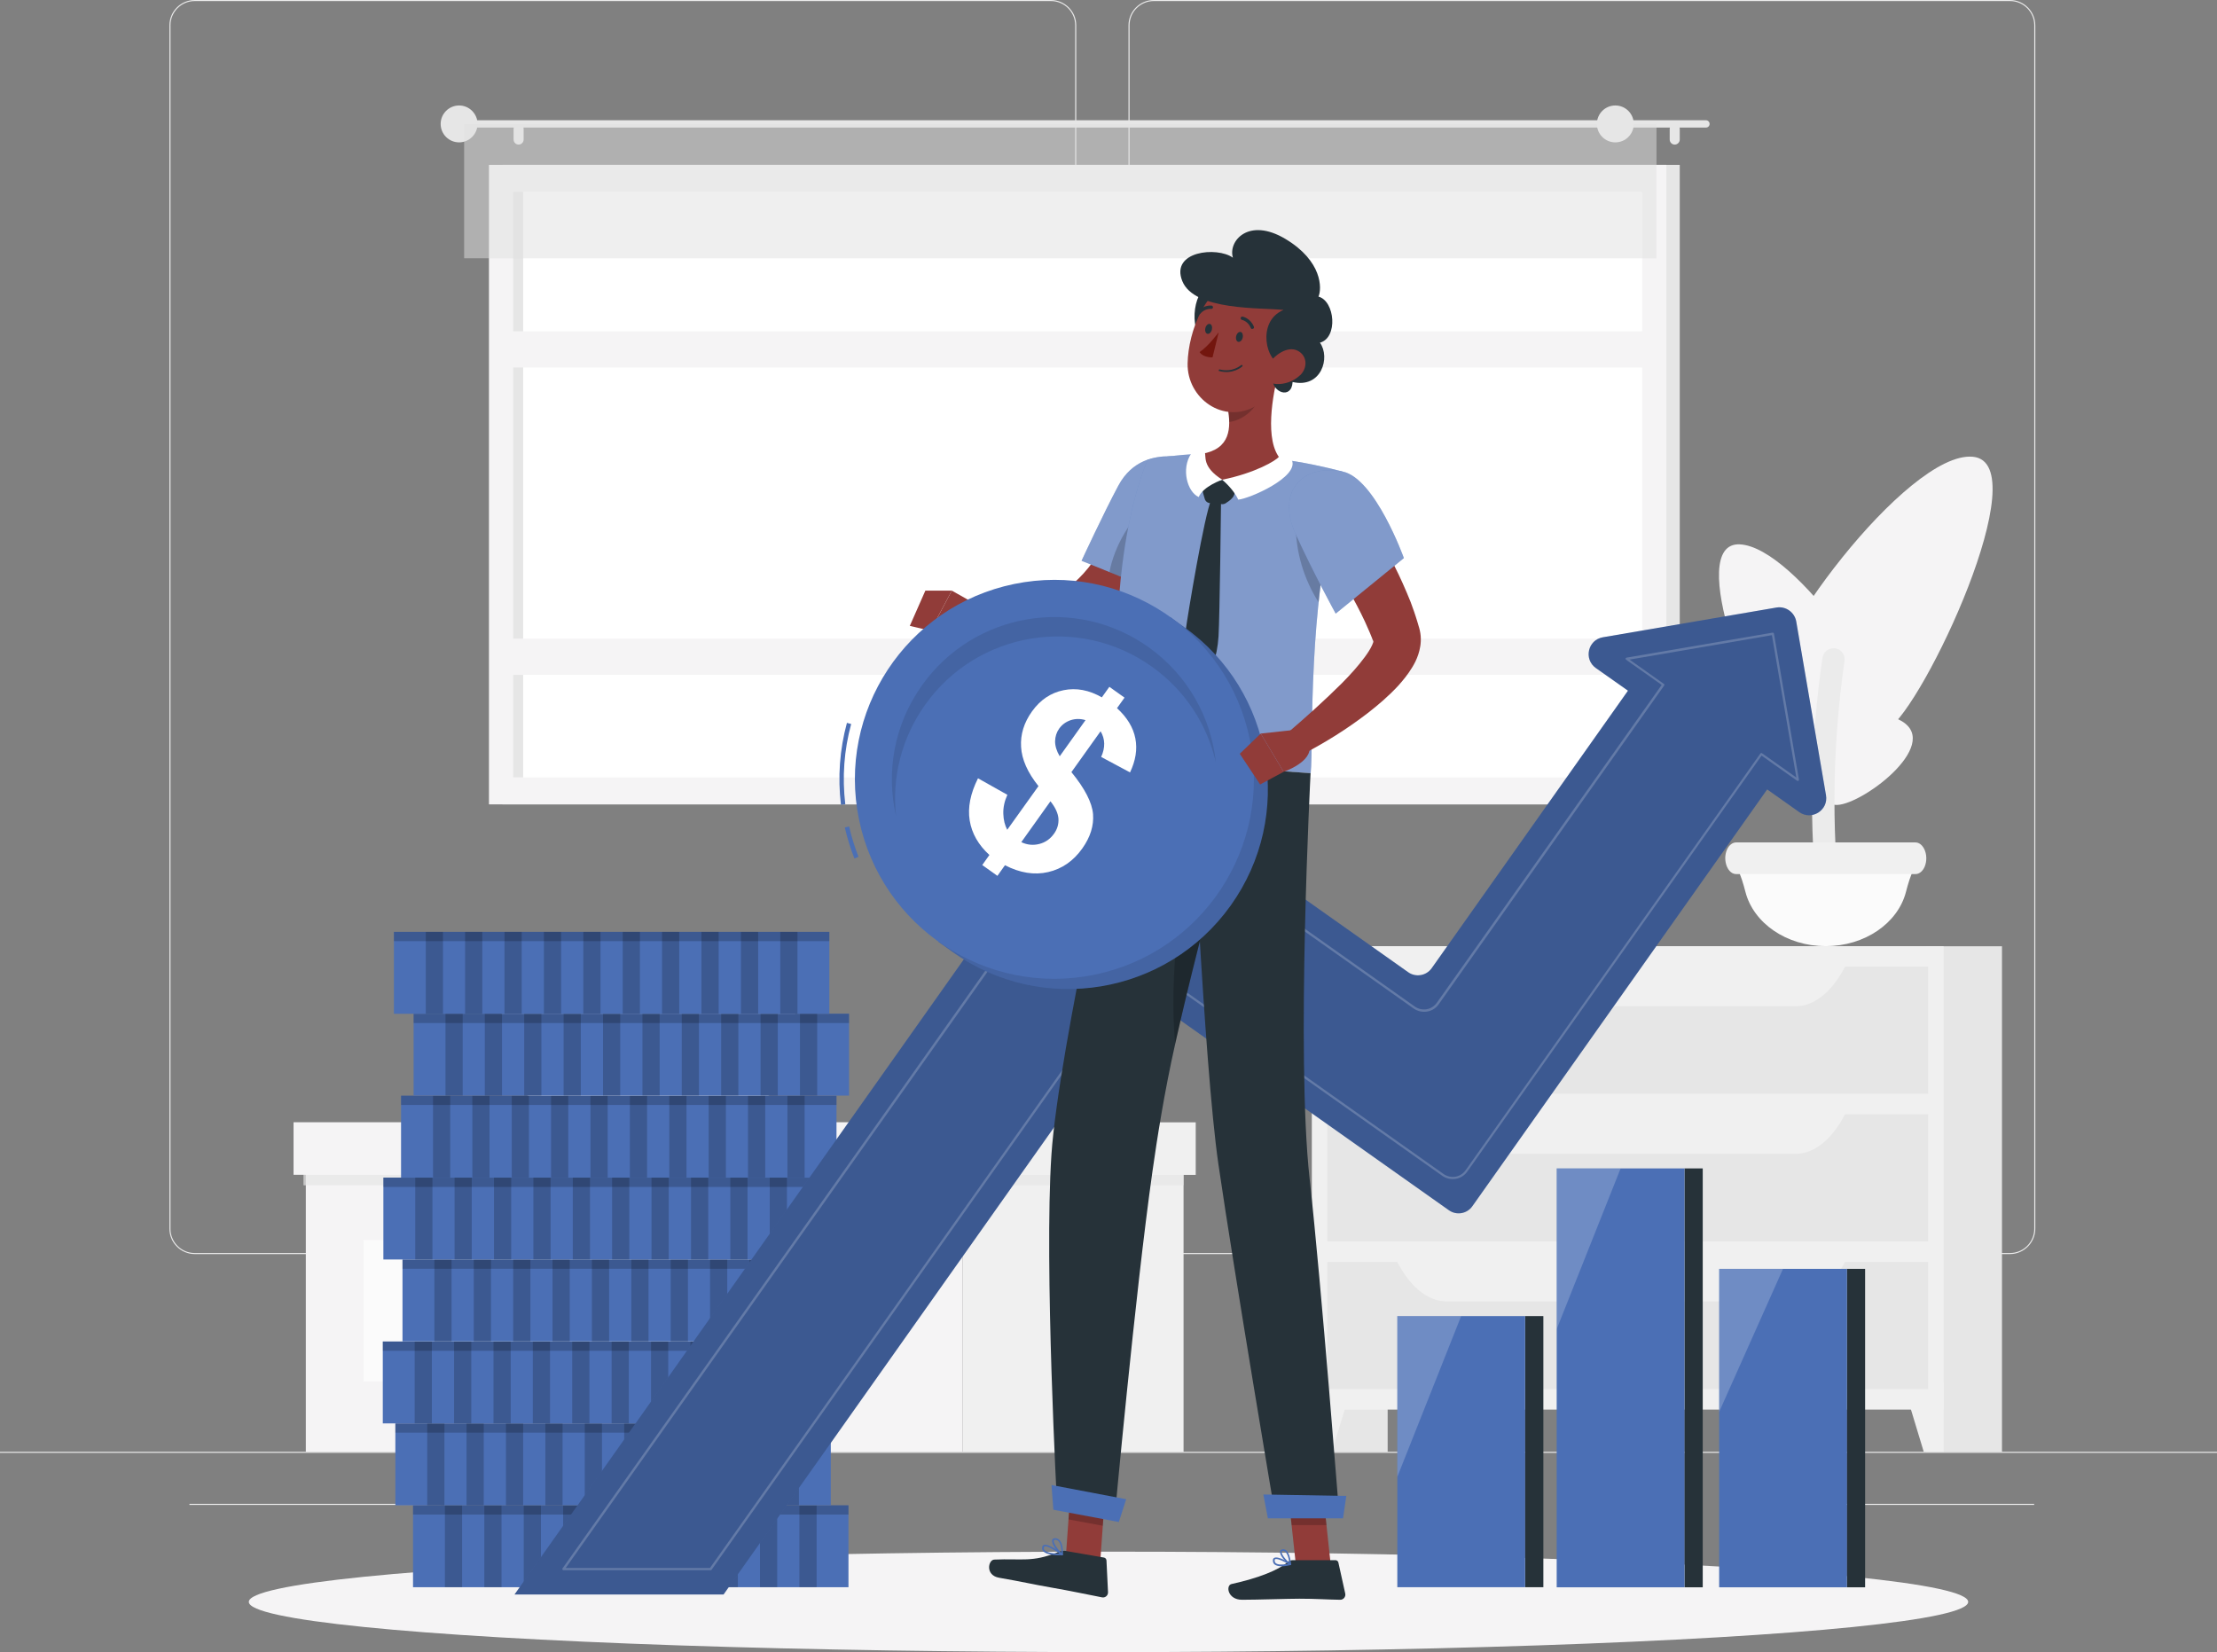 <?xml version="1.0" encoding="UTF-8"?><svg xmlns="http://www.w3.org/2000/svg" viewBox="0 0 229.52 171.05"><rect x="0" y="0" width="229.52" height="171.05" fill="#808080" stroke="none"/><g isolation="isolate"><g id="uuid-8a07a937-0966-43b3-ac22-6d7c1153f760"><g id="uuid-80e9f2e6-b628-420a-b83a-0c0a9c16e703"><rect y="150.31" width="229.52" height=".11" fill="#ebebeb"/><rect x="148.06" y="158.95" width="3.99" height=".11" fill="#ebebeb"/><rect x="68.87" y="153.24" width="10.64" height=".11" fill="#ebebeb"/><rect x="184.58" y="155.7" width="26.01" height=".11" fill="#ebebeb"/><rect x="19.61" y="155.7" width="26.01" height=".11" fill="#ebebeb"/><path d="m108.8,129.84H20.16c-1.44,0-2.62-1.18-2.62-2.62V2.62c0-1.44,1.18-2.62,2.62-2.62h88.64c1.44,0,2.62,1.18,2.62,2.62v124.6c0,1.44-1.18,2.62-2.62,2.62ZM20.16.11c-1.38,0-2.51,1.12-2.51,2.51v124.6c0,1.38,1.12,2.51,2.51,2.51h88.64c1.38,0,2.51-1.12,2.51-2.51V2.62c0-1.38-1.12-2.51-2.51-2.51H20.16Z" fill="#ebebeb"/><path d="m208.09,129.84h-88.64c-1.44,0-2.62-1.18-2.62-2.62V2.62c0-1.44,1.18-2.62,2.62-2.62h88.64c1.44,0,2.62,1.18,2.62,2.62v124.6c0,1.44-1.18,2.62-2.62,2.62ZM119.45.11c-1.38,0-2.51,1.12-2.51,2.51v124.6c0,1.38,1.12,2.51,2.51,2.51h88.64c1.38,0,2.51-1.12,2.51-2.51V2.62c0-1.38-1.12-2.51-2.51-2.51h-88.64Z" fill="#ebebeb"/><rect x="52.01" y="17.07" width="121.89" height="66.21" transform="translate(225.91 100.35) rotate(180)" fill="#e6e6e6"/><rect x="50.63" y="17.07" width="121.89" height="66.21" transform="translate(223.14 100.35) rotate(180)" fill="#f5f4f5"/><rect x="81.26" y="-8.28" width="60.63" height="116.92" transform="translate(161.74 -61.4) rotate(90)" fill="#fff"/><rect x="23.32" y="49.65" width="60.63" height="1.05" transform="translate(103.81 -3.46) rotate(90)" fill="#e6e6e6"/><rect x="51.66" y="66.12" width="119.83" height="3.75" transform="translate(223.14 135.99) rotate(180)" fill="#f5f4f5"/><rect x="51.66" y="34.29" width="119.83" height="3.75" transform="translate(223.14 72.34) rotate(180)" fill="#f5f4f5"/><path d="m47.92,12.45h128.69c.21,0,.38.17.38.38h0c0,.21-.17.38-.38.38H47.92c-.21,0-.38-.17-.38-.38h0c0-.21.17-.38.38-.38Z" fill="#e6e6e6"/><path d="m45.62,12.83c0,1.06.86,1.91,1.91,1.91s1.91-.86,1.91-1.91-.86-1.91-1.91-1.91-1.91.86-1.91,1.91Z" fill="#e6e6e6"/><path d="m173.38,14.97h0c.28,0,.52-.23.52-.52v-1.11c0-.28-.23-.52-.52-.52h0c-.28,0-.52.23-.52.52v1.11c0,.28.23.52.52.52Z" fill="#e6e6e6"/><path d="m53.69,14.97h0c.28,0,.52-.23.52-.52v-1.11c0-.28-.23-.52-.52-.52h0c-.28,0-.52.23-.52.52v1.11c0,.28.23.52.52.52Z" fill="#e6e6e6"/><rect x="48.04" y="12.83" width="123.44" height="13.9" transform="translate(219.53 39.57) rotate(180)" fill="#e0e0e0" opacity=".5"/><circle cx="167.23" cy="12.83" r="1.91" fill="#e6e6e6"/><rect x="135.83" y="97.96" width="7.83" height="52.35" transform="translate(279.49 248.28) rotate(180)" fill="#e6e6e6"/><polygon points="137.89 150.31 135.83 150.31 135.83 143.18 140.05 143.18 137.89 150.31" fill="#f0f0f0"/><rect x="199.42" y="97.96" width="7.83" height="52.35" transform="translate(406.68 248.28) rotate(180)" fill="#e6e6e6"/><rect x="135.83" y="97.96" width="65.39" height="47.98" transform="translate(337.05 243.9) rotate(180)" fill="#f0f0f0"/><rect x="137.43" y="100.09" width="62.2" height="13.16" transform="translate(337.05 213.33) rotate(180)" fill="#e6e6e6"/><path d="m149.77,104.18h36.13c2.01,0,3.93-1.62,5.31-4.49h-46.76c1.38,2.87,3.3,4.49,5.31,4.49Z" fill="#f0f0f0"/><polygon points="199.16 150.31 201.22 150.31 201.22 143.18 197 143.18 199.16 150.31" fill="#f0f0f0"/><rect x="137.43" y="115.37" width="62.2" height="13.16" transform="translate(337.05 243.9) rotate(180)" fill="#e6e6e6"/><path d="m149.77,119.46h36.13c2.01,0,3.93-1.62,5.31-4.49h-46.76c1.38,2.87,3.3,4.49,5.31,4.49Z" fill="#f0f0f0"/><rect x="137.43" y="130.66" width="62.2" height="13.16" transform="translate(337.05 274.47) rotate(180)" fill="#e6e6e6"/><path d="m149.77,134.74h36.13c2.01,0,3.93-1.62,5.31-4.49h-46.76c1.38,2.87,3.3,4.49,5.31,4.49Z" fill="#f0f0f0"/><path d="m183.26,71.71c-1.24-4.17,14.2-25.05,20.98-24.42,6.78.62-5.14,25.95-8.8,28.19-4.13,2.53-10.83.77-12.18-3.77Z" fill="#f5f4f5"/><path d="m182.38,77.73c-.6-2.13,10.2-5.59,14.48-3.08,4.29,2.51-4.47,8.98-6.9,8.68-2.75-.33-6.93-3.28-7.58-5.6Z" fill="#f5f4f5"/><path d="m195.48,75.82c1.5-2.8-9.5-19.16-15.35-19.46s1.67,18.81,4.55,20.78c3.26,2.23,9.17,1.72,10.8-1.32Z" fill="#f5f4f5"/><path d="m189.85,67.12h-.02c-.57-.01-1.07.41-1.15.97-1.27,8.65-1.43,17.37-.46,26.06.06.57.55,1,1.12,1.01h.02c.69.01,1.23-.58,1.15-1.27-.92-8.49-.77-17.01.45-25.47.1-.68-.42-1.3-1.11-1.31Z" fill="#ebebeb"/><path d="m189.01,97.96h0c4.06,0,7.48-2.39,8.31-5.62.22-.85.47-1.7.87-2.51l.06-.13h-18.48l.06.13c.4.81.65,1.66.87,2.51.83,3.23,4.25,5.62,8.31,5.62Z" fill="#fbfbfb"/><path d="m179.74,90.5h18.56c.52,0,.97-.51,1.09-1.23h0c.18-1.04-.36-2.05-1.09-2.05h-18.56c-.74,0-1.28,1.01-1.09,2.05h0c.13.73.58,1.23,1.09,1.23Z" fill="#f0f0f0"/><rect x="99.66" y="117.34" width="22.87" height="32.98" fill="#f0f0f0"/><rect x="31.66" y="117.34" width="68" height="32.98" transform="translate(131.32 267.65) rotate(180)" fill="#f5f4f5"/><rect x="37.63" y="128.37" width="14.38" height="14.64" transform="translate(89.64 271.39) rotate(180)" fill="#fbfbfb"/><rect x="57.15" y="128.37" width="14.38" height="14.64" transform="translate(128.68 271.39) rotate(180)" fill="#fbfbfb"/><rect x="31.42" y="120.84" width="91.11" height="1.88" fill="#e6e6e6" mix-blend-mode="multiply" opacity=".7"/><rect x="99.66" y="116.2" width="24.13" height="5.44" fill="#f0f0f0"/><rect x="30.4" y="116.2" width="69.27" height="5.44" transform="translate(130.06 237.83) rotate(180)" fill="#f5f4f5"/><path d="m49.99,106.94s.44,9.26,17.12,9.26,17.12-9.26,17.12-9.26h-34.24Z" fill="#f0f0f0"/><path d="m49.99,100.81s.44,9.26,17.12,9.26,17.12-9.26,17.12-9.26h-34.24Z" fill="#f0f0f0"/><ellipse id="uuid-64db7e97-193a-46f4-8db2-c2dc126830fd" cx="114.76" cy="165.85" rx="89" ry="5.2" fill="#f5f4f5"/><rect x="42.76" y="155.85" width="45.08" height="8.48" fill="#4b6fb5"/><rect x="42.76" y="155.85" width="45.08" height=".96" opacity=".2"/><rect x="46.06" y="155.85" width="1.78" height="8.48" opacity=".2"/><rect x="50.14" y="155.85" width="1.78" height="8.48" opacity=".2"/><rect x="54.22" y="155.85" width="1.78" height="8.48" opacity=".2"/><rect x="58.3" y="155.85" width="1.78" height="8.48" opacity=".2"/><rect x="62.37" y="155.85" width="1.78" height="8.48" opacity=".2"/><rect x="66.45" y="155.85" width="1.78" height="8.48" opacity=".2"/><rect x="70.53" y="155.85" width="1.78" height="8.48" opacity=".2"/><rect x="74.61" y="155.85" width="1.78" height="8.48" opacity=".2"/><rect x="78.68" y="155.85" width="1.78" height="8.48" opacity=".2"/><rect x="82.76" y="155.85" width="1.78" height="8.48" opacity=".2"/><rect x="40.93" y="147.37" width="45.08" height="8.48" fill="#4b6fb5"/><rect x="40.93" y="147.37" width="45.08" height=".96" opacity=".2"/><rect x="44.23" y="147.37" width="1.78" height="8.48" opacity=".2"/><rect x="48.3" y="147.37" width="1.78" height="8.48" opacity=".2"/><rect x="52.38" y="147.37" width="1.78" height="8.48" opacity=".2"/><rect x="56.46" y="147.37" width="1.78" height="8.48" opacity=".2"/><rect x="60.54" y="147.37" width="1.78" height="8.48" opacity=".2"/><rect x="64.62" y="147.37" width="1.78" height="8.48" opacity=".2"/><rect x="68.69" y="147.37" width="1.78" height="8.48" opacity=".2"/><rect x="72.77" y="147.37" width="1.78" height="8.48" opacity=".2"/><rect x="76.85" y="147.37" width="1.78" height="8.48" opacity=".2"/><rect x="80.93" y="147.37" width="1.78" height="8.48" opacity=".2"/><rect x="39.63" y="138.89" width="45.08" height="8.48" fill="#4b6fb5"/><rect x="39.63" y="138.89" width="45.08" height=".96" opacity=".2"/><rect x="42.93" y="138.89" width="1.78" height="8.48" opacity=".2"/><rect x="47.01" y="138.89" width="1.78" height="8.48" opacity=".2"/><rect x="51.09" y="138.89" width="1.78" height="8.48" opacity=".2"/><rect x="55.16" y="138.89" width="1.78" height="8.48" opacity=".2"/><rect x="59.24" y="138.89" width="1.78" height="8.48" opacity=".2"/><rect x="63.32" y="138.89" width="1.78" height="8.48" opacity=".2"/><rect x="67.4" y="138.89" width="1.78" height="8.48" opacity=".2"/><rect x="71.48" y="138.89" width="1.78" height="8.48" opacity=".2"/><rect x="75.55" y="138.89" width="1.78" height="8.48" opacity=".2"/><rect x="79.63" y="138.89" width="1.78" height="8.48" opacity=".2"/><rect x="41.67" y="130.4" width="45.08" height="8.48" fill="#4b6fb5"/><rect x="41.67" y="130.4" width="45.08" height=".96" opacity=".2"/><rect x="44.97" y="130.4" width="1.78" height="8.48" opacity=".2"/><rect x="49.05" y="130.4" width="1.78" height="8.48" opacity=".2"/><rect x="53.13" y="130.4" width="1.78" height="8.48" opacity=".2"/><rect x="57.2" y="130.4" width="1.78" height="8.48" opacity=".2"/><rect x="61.28" y="130.4" width="1.78" height="8.48" opacity=".2"/><rect x="65.36" y="130.4" width="1.78" height="8.48" opacity=".2"/><rect x="69.44" y="130.4" width="1.78" height="8.48" opacity=".2"/><rect x="73.51" y="130.4" width="1.78" height="8.48" opacity=".2"/><rect x="77.59" y="130.4" width="1.78" height="8.48" opacity=".2"/><rect x="81.67" y="130.4" width="1.78" height="8.48" opacity=".2"/><rect x="39.69" y="121.92" width="45.08" height="8.48" transform="translate(124.46 252.32) rotate(180)" fill="#4b6fb5"/><rect x="39.69" y="121.92" width="45.08" height=".96" transform="translate(124.46 244.81) rotate(180)" opacity=".2"/><rect x="79.69" y="121.92" width="1.78" height="8.48" transform="translate(161.16 252.32) rotate(180)" opacity=".2"/><rect x="75.61" y="121.92" width="1.78" height="8.48" transform="translate(153 252.32) rotate(180)" opacity=".2"/><rect x="71.53" y="121.92" width="1.78" height="8.48" transform="translate(144.85 252.32) rotate(180)" opacity=".2"/><rect x="67.46" y="121.92" width="1.78" height="8.48" transform="translate(136.69 252.32) rotate(180)" opacity=".2"/><rect x="63.38" y="121.92" width="1.78" height="8.48" transform="translate(128.53 252.32) rotate(180)" opacity=".2"/><rect x="59.3" y="121.92" width="1.78" height="8.48" transform="translate(120.38 252.32) rotate(180)" opacity=".2"/><rect x="55.22" y="121.92" width="1.78" height="8.48" transform="translate(112.22 252.32) rotate(180)" opacity=".2"/><rect x="51.15" y="121.92" width="1.78" height="8.48" transform="translate(104.07 252.32) rotate(180)" opacity=".2"/><rect x="47.07" y="121.92" width="1.78" height="8.48" transform="translate(95.91 252.32) rotate(180)" opacity=".2"/><rect x="42.99" y="121.92" width="1.78" height="8.48" transform="translate(87.76 252.32) rotate(180)" opacity=".2"/><rect x="41.53" y="113.44" width="45.08" height="8.48" transform="translate(128.13 235.36) rotate(180)" fill="#4b6fb5"/><rect x="41.53" y="113.44" width="45.08" height=".96" transform="translate(128.13 227.84) rotate(180)" opacity=".2"/><rect x="81.53" y="113.44" width="1.78" height="8.48" transform="translate(164.83 235.36) rotate(180)" opacity=".2"/><rect x="77.45" y="113.44" width="1.78" height="8.48" transform="translate(156.67 235.36) rotate(180)" opacity=".2"/><rect x="73.37" y="113.44" width="1.78" height="8.48" transform="translate(148.52 235.36) rotate(180)" opacity=".2"/><rect x="69.29" y="113.44" width="1.78" height="8.48" transform="translate(140.36 235.36) rotate(180)" opacity=".2"/><rect x="65.21" y="113.44" width="1.78" height="8.48" transform="translate(132.2 235.36) rotate(180)" opacity=".2"/><rect x="61.14" y="113.44" width="1.78" height="8.48" transform="translate(124.05 235.36) rotate(180)" opacity=".2"/><rect x="57.06" y="113.44" width="1.78" height="8.48" transform="translate(115.89 235.36) rotate(180)" opacity=".2"/><rect x="52.98" y="113.44" width="1.78" height="8.48" transform="translate(107.74 235.36) rotate(180)" opacity=".2"/><rect x="48.9" y="113.44" width="1.78" height="8.48" transform="translate(99.58 235.36) rotate(180)" opacity=".2"/><rect x="44.82" y="113.44" width="1.78" height="8.48" transform="translate(91.43 235.36) rotate(180)" opacity=".2"/><rect x="42.82" y="104.96" width="45.08" height="8.48" transform="translate(130.72 218.39) rotate(180)" fill="#4b6fb5"/><rect x="42.82" y="104.96" width="45.08" height=".96" transform="translate(130.72 210.88) rotate(180)" opacity=".2"/><rect x="82.82" y="104.96" width="1.78" height="8.48" transform="translate(167.42 218.39) rotate(180)" opacity=".2"/><rect x="78.74" y="104.96" width="1.78" height="8.48" transform="translate(159.26 218.39) rotate(180)" opacity=".2"/><rect x="74.67" y="104.96" width="1.78" height="8.48" transform="translate(151.11 218.39) rotate(180)" opacity=".2"/><rect x="70.59" y="104.96" width="1.78" height="8.48" transform="translate(142.95 218.39) rotate(180)" opacity=".2"/><rect x="66.51" y="104.96" width="1.78" height="8.48" transform="translate(134.8 218.39) rotate(180)" opacity=".2"/><rect x="62.43" y="104.96" width="1.78" height="8.48" transform="translate(126.64 218.39) rotate(180)" opacity=".2"/><rect x="58.35" y="104.96" width="1.78" height="8.48" transform="translate(118.48 218.39) rotate(180)" opacity=".2"/><rect x="54.28" y="104.96" width="1.78" height="8.48" transform="translate(110.33 218.39) rotate(180)" opacity=".2"/><rect x="50.2" y="104.96" width="1.78" height="8.48" transform="translate(102.17 218.39) rotate(180)" opacity=".2"/><rect x="46.12" y="104.96" width="1.78" height="8.48" transform="translate(94.02 218.39) rotate(180)" opacity=".2"/><rect x="40.78" y="96.47" width="45.08" height="8.48" transform="translate(126.64 201.43) rotate(180)" fill="#4b6fb5"/><rect x="40.78" y="96.47" width="45.08" height=".96" transform="translate(126.64 193.91) rotate(180)" opacity=".2"/><rect x="80.78" y="96.47" width="1.78" height="8.48" transform="translate(163.34 201.43) rotate(180)" opacity=".2"/><rect x="76.7" y="96.47" width="1.78" height="8.48" transform="translate(155.19 201.43) rotate(180)" opacity=".2"/><rect x="72.63" y="96.47" width="1.78" height="8.48" transform="translate(147.03 201.43) rotate(180)" opacity=".2"/><rect x="68.55" y="96.47" width="1.78" height="8.48" transform="translate(138.87 201.43) rotate(180)" opacity=".2"/><rect x="64.47" y="96.47" width="1.78" height="8.48" transform="translate(130.72 201.43) rotate(180)" opacity=".2"/><rect x="60.39" y="96.47" width="1.78" height="8.48" transform="translate(122.56 201.43) rotate(180)" opacity=".2"/><rect x="56.32" y="96.47" width="1.78" height="8.48" transform="translate(114.41 201.43) rotate(180)" opacity=".2"/><rect x="52.24" y="96.47" width="1.78" height="8.48" transform="translate(106.25 201.43) rotate(180)" opacity=".2"/><rect x="48.16" y="96.47" width="1.78" height="8.48" transform="translate(98.09 201.43) rotate(180)" opacity=".2"/><rect x="44.08" y="96.47" width="1.78" height="8.48" transform="translate(89.94 201.43) rotate(180)" opacity=".2"/><path d="m183.92,62.9l-17.98,3.08c-1.56.27-2.01,2.28-.72,3.19l3.32,2.34-20.32,28.73c-.56.79-1.65.97-2.43.42l-29.87-21.13c-.79-.56-1.88-.37-2.43.42l-60.22,85.13h21.64l42.79-60.49c.56-.79,1.65-.97,2.43-.42l29.87,21.13c.79.56,1.88.37,2.43-.42l30.52-43.15,3.32,2.35c1.29.91,3.04-.19,2.77-1.75l-3.08-17.98c-.17-.96-1.08-1.61-2.04-1.45Z" fill="#4b6fb5"/><path d="m183.92,62.9l-17.98,3.08c-1.56.27-2.01,2.28-.72,3.19l3.32,2.34-20.32,28.73c-.56.79-1.65.97-2.43.42l-29.87-21.13c-.79-.56-1.88-.37-2.43.42l-60.22,85.13h21.64l42.79-60.49c.56-.79,1.65-.97,2.43-.42l29.87,21.13c.79.56,1.88.37,2.43-.42l30.52-43.15,3.32,2.35c1.29.91,3.04-.19,2.77-1.75l-3.08-17.98c-.17-.96-1.08-1.61-2.04-1.45Z" opacity=".2"/><path d="m73.56,162.57h-15.23s-.08-.02-.1-.06c-.02-.04-.02-.08,0-.12l55.78-78.86c.29-.41.71-.68,1.2-.76.49-.08.98.03,1.39.31l29.87,21.13c.36.25.79.35,1.22.28.43-.07.8-.31,1.06-.67l23.28-32.91-3.69-2.61s-.06-.07-.05-.12c.01-.05.05-.08.09-.09l15.13-2.59s.06,0,.09.02c.02.02.04.04.05.07l2.59,15.13s-.01.09-.05.12c-.04.02-.09.02-.13,0l-3.69-2.61-30.46,43.06c-.29.41-.71.68-1.2.76-.49.08-.98-.03-1.39-.31l-29.87-21.13c-.73-.52-1.75-.34-2.27.39l-43.52,61.53s-.06.05-.09.05Zm-15.01-.23h14.95l43.49-61.48c.59-.84,1.75-1.04,2.59-.44l29.87,21.13c.36.25.79.35,1.22.28.43-.07.8-.31,1.06-.67l30.52-43.15s.04-.04.07-.05c.03,0,.06,0,.09.02l3.56,2.52-2.53-14.74-14.74,2.53,3.56,2.52s.04.04.05.07c0,.03,0,.06-.02.09l-23.34,33c-.29.41-.71.68-1.2.76-.49.08-.98-.03-1.39-.31l-29.87-21.13c-.36-.25-.79-.35-1.22-.28-.43.07-.8.31-1.06.67l-55.66,78.68Z" fill="#fff" opacity=".2"/><rect x="157.89" y="136.26" width="1.89" height="28.07" fill="#263239"/><rect x="174.39" y="120.97" width="1.89" height="43.37" fill="#263239"/><rect x="191.2" y="131.37" width="1.89" height="32.97" fill="#263239"/><rect x="144.66" y="136.26" width="13.23" height="28.07" fill="#4b6fb5"/><polygon points="144.66 136.26 144.66 152.91 151.27 136.26 144.66 136.26" fill="#fff" opacity=".2"/><rect x="161.16" y="120.97" width="13.23" height="43.37" fill="#4b6fb5"/><polygon points="161.16 120.97 161.16 137.61 167.78 120.97 161.16 120.97" fill="#fff" opacity=".2"/><rect x="177.98" y="131.37" width="13.23" height="32.97" fill="#4b6fb5"/><polygon points="177.98 131.37 177.98 146.18 184.59 131.37 177.98 131.37" fill="#fff" opacity=".2"/><polygon points="113.88 162.04 110.33 161.37 110.93 152.98 114.48 153.65 113.88 162.04" fill="#913c39"/><polygon points="137.76 161.94 134.15 161.94 133.25 153.58 136.86 153.58 137.76 161.94" fill="#913c39"/><path d="m133.85,161.53h4.4c.15,0,.28.1.31.25l.71,3.21c.07.33-.19.65-.53.64-1.42-.02-2.45-.11-4.23-.11-1.1,0-4.41.11-5.92.11s-1.71-1.5-1.09-1.63c2.78-.61,4.88-1.45,5.77-2.25.16-.14.37-.22.59-.22Z" fill="#263239"/><path d="m110.41,160.59l3.88.67c.15.03.25.15.26.3l.16,3.28c.02.34-.29.61-.62.54-1.4-.27-3.41-.7-5.17-1-2.06-.36-3.06-.61-5.48-1.03-1.46-.25-1.14-1.85-.51-1.88,2.89-.13,3.91.31,6.57-.76.29-.12.6-.18.9-.13Z" fill="#263239"/><path d="m122.77,51.48c-.12.36-.22.63-.33.94-.11.3-.23.59-.35.88-.24.58-.49,1.15-.76,1.72-.53,1.14-1.12,2.24-1.79,3.33-1.34,2.16-2.93,4.27-5.17,6.01-.58.42-1.17.83-1.85,1.17-.16.09-.33.17-.51.25-.18.08-.33.15-.54.23-.46.17-.87.27-1.25.34-.76.14-1.44.16-2.1.18-.66.01-1.29-.01-1.92-.06-2.49-.19-4.84-.64-7.19-1.3l.36-2.69c2.29-.09,4.62-.16,6.81-.35.55-.05,1.08-.12,1.59-.19.5-.08,1-.18,1.37-.3.19-.06.35-.13.42-.17.15-.09.35-.18.53-.3.36-.21.71-.5,1.06-.79.7-.61,1.36-1.34,1.97-2.17.62-.81,1.19-1.7,1.72-2.63.54-.92,1.02-1.9,1.49-2.88.23-.49.45-.99.66-1.49l.31-.75.28-.71,5.18,1.76Z" fill="#913c39"/><path d="m121.03,47.24c6.59,0-.65,14.22-.65,14.22l-8.41-3.4s2.29-4.95,3.81-7.78c1.43-2.67,3.79-3.04,5.25-3.04Z" fill="#4b6fb5"/><g opacity=".3"><path d="m121.03,47.24c6.59,0-.65,14.22-.65,14.22l-8.41-3.4s2.29-4.95,3.81-7.78c1.43-2.67,3.79-3.04,5.25-3.04Z" fill="#fff"/></g><path d="m119.42,51.84c-2.41,1.69-4.09,4.84-4.56,7.39l4.8,1.95c.87-1.3,1.72-2.84,2.66-4.19.26-.7.51-1.44.73-2.19l-3.63-2.96Z" opacity=".2"/><path d="m101.43,62.78l-2.89-1.63-2.21,4.15s1.99.38,3.85-.1l1.25-2.42Z" fill="#913c39"/><polygon points="95.8 61.15 94.19 64.8 96.33 65.3 98.54 61.15 95.8 61.15" fill="#913c39"/><polygon points="110.93 152.98 110.62 157.31 114.17 157.97 114.48 153.65 110.93 152.98" opacity=".2"/><polygon points="136.86 153.59 133.25 153.59 133.72 157.9 137.33 157.9 136.86 153.59" opacity=".2"/><path d="m138.99,48.82c-1.11,3.99-1.82,8.05-2.29,11.87-.34,2.8-.55,5.47-.67,7.89-.3,5.67-.18,10-.34,11.47-2.82-.2-13.46-.94-19.26-1.34-2.62-20.53,2.39-31.11,2.39-31.11,0,0,2.13-.43,4.61-.57.33-.02.66-.03,1-.04,2.18-.05,5.74.28,8.19.57.52.06,1.04.14,1.54.22,2.58.42,4.85,1.05,4.85,1.05Z" fill="#4b6fb5"/><g opacity=".3"><path d="m138.99,48.82c-1.11,3.99-1.82,8.05-2.29,11.87-.34,2.8-.55,5.47-.67,7.89-.3,5.67-.18,10-.34,11.47-2.82-.2-13.46-.94-19.26-1.34-2.62-20.53,2.39-31.11,2.39-31.11,0,0,2.13-.43,4.61-.57.33-.02.66-.03,1-.04,2.18-.05,5.74.28,8.19.57.52.06,1.04.14,1.54.22,2.58.42,4.85,1.05,4.85,1.05Z" fill="#fff"/></g><path d="m134.13,54.01c-.01,3.23.88,5.96,2.38,8.35.05-.55.12-1.1.19-1.67.26-2.1.59-4.28,1.03-6.48l-3.6-.21Z" opacity=".2"/><path d="m132.43,38.28c-.7,2.6-1.55,7.39.17,9.28-1.45,1.3-3.53,2.34-6.49,2.07-2.26-.21-2.27-1.8-1.7-2.64,2.99-.5,3.06-2.68,2.69-4.76l5.33-3.94Z" fill="#913c39"/><path d="m124.45,50.48c.02.34.17.84.28,1.19.08.25.31.42.58.42.33,0,.77.02,1.12.1.15.03.31,0,.45-.08.46-.29,1.05-.72.9-1.25-.18-.62-1.25-1.19-1.25-1.19,0,0-1.83.46-2.07.81Z" fill="#263239"/><path d="m125.42,51.67c-.74,1.61-2.45,11.96-2.66,13.53-.21,1.57.51,4.09,1.51,6.1,1.07-1.37,1.75-3.27,1.88-5.41.13-2.14.26-13.95.26-13.95l-1-.26Z" fill="#263239"/><path d="m126.53,49.67s1.15.93,1.66,2.06c1.16-.09,6.29-2.34,5.56-4.07-.64-.18-1.2-.55-1.36-.36-.26.37-2.44,1.68-5.87,2.37Z" fill="#fff"/><path d="m126.53,49.67s-1.97.67-2.43,1.79c-1.19-.53-1.83-2.91-.79-4.48.66-.05,1.29-.38,1.41-.17.19.41-.33,1.5,1.81,2.85Z" fill="#fff"/><path d="m130.26,39.88l-3.15,2.33c.09.49.15.99.15,1.47,1.13-.08,2.76-1.21,2.96-2.37.1-.58.11-1.15.04-1.43Z" opacity=".2"/><path d="m124.78,29.91c-1.39.54-1.88,5.87.92,5.35,2.8-.52,1.86-6.44-.92-5.35Z" fill="#263239"/><path d="m133.87,35.24c-1.12,3.4-1.61,5.45-3.82,6.77-3.33,1.98-7.18-.73-7.1-4.4.07-3.3,1.9-8.31,5.64-8.8,3.69-.48,6.4,3.03,5.27,6.43Z" fill="#913c39"/><path d="m132.6,37.59c-1.43.03-2.6-4.3.28-5.5-2.27-.26-9.23.12-10.48-2.99-1.25-3.11,3.6-3.6,5.24-2.42-.52-1.71,1.61-4.23,5.44-1.94,3.83,2.3,3.78,5.13,3.42,5.97,1.71.46,2.04,4.26.15,4.77,1.11,1.53.15,4.76-2.83,4.07-.1,1.87-2.19,1.05-2.06-.39.13-1.44.84-1.57.84-1.57Z" fill="#263239"/><path d="m126.24,38.42s0,0,0,0c1.43.37,2.33-.45,2.37-.48.04-.03.04-.09,0-.13s-.09-.04-.13,0c0,0-.87.78-2.2.44-.05-.01-.1.02-.11.07-.01.05.02.1.06.11Z" fill="#263239"/><path d="m134.59,38.85c-.7.67-1.64.95-2.43.91-1.19-.05-1.42-1.2-.78-2.14.57-.84,1.89-1.83,2.94-1.32,1.03.5,1.08,1.79.28,2.55Z" fill="#913c39"/><path d="m109.43,155.9l5.95,1.41s2.12-23.25,3.93-36.03c.48-3.39,1.22-8.15,2.36-13.23,1.43-6.4,3.22-13.31,4.69-18.73,1.55-5.7,2.73-9.74,2.73-9.74l-12.66-.88s-6.85,29.88-7.58,40.87c-.76,11.43.59,36.33.59,36.33Z" fill="#263239"/><path d="m121.66,108.06c1.43-6.4,3.22-13.31,4.69-18.73l-1.31-2.83c-3.14,3.73-3.99,15.28-3.38,21.56Z" opacity=".2"/><path d="m123.25,79.18s1.37,30.9,2.89,41.37c1.67,11.46,5.91,36.51,5.91,36.51h6.61s-1.84-23.81-3.08-35.03c-1.42-12.79.1-41.98.1-41.98l-12.43-.87Z" fill="#263239"/><polygon points="131.26 157.2 139.04 157.2 139.38 154.88 130.79 154.73 131.26 157.2" fill="#4b6fb5"/><polygon points="109.05 156.31 115.83 157.58 116.59 155.22 108.86 153.75 109.05 156.31" fill="#4b6fb5"/><path d="m128.65,34.97c-.07.28-.28.47-.47.42-.18-.05-.27-.32-.2-.6.07-.28.28-.47.47-.42.18.05.27.32.2.6Z" fill="#263239"/><path d="m125.46,34.14c-.07.28-.28.47-.47.42-.18-.05-.27-.32-.2-.6.07-.28.28-.47.47-.42s.27.32.2.6Z" fill="#263239"/><path d="m126.17,34.4s-1.07,1.46-1.98,2.05c.38.6,1.34.55,1.34.55l.64-2.6Z" fill="#73160e"/><path d="m129.63,34.06c-.06,0-.12-.04-.14-.11-.29-.71-.91-.83-.91-.83-.09-.02-.15-.11-.14-.2.02-.09.1-.16.2-.14.03,0,.81.16,1.17,1.04.04.09,0,.19-.09.22-.03.01-.05.01-.08.01Z" fill="#263239"/><path d="m124.12,32.54s-.07-.02-.1-.04c-.07-.06-.08-.17-.02-.24.62-.72,1.4-.62,1.43-.62.09.01.16.1.15.19-.01.09-.1.16-.19.15h0s-.64-.07-1.13.5c-.04.04-.09.06-.14.06Z" fill="#263239"/><path d="m132.66,162.16c-.27,0-.53-.05-.7-.18-.13-.11-.19-.26-.18-.45,0-.14.08-.21.15-.24.4-.21,1.56.51,1.7.59.03.02.04.05.04.09,0,.03-.03.06-.06.07-.25.06-.61.13-.94.13Zm-.54-.75s-.08,0-.11.02c-.02.01-.05.03-.05.1,0,.14.03.24.12.31.2.17.67.19,1.28.07-.41-.24-.96-.5-1.23-.5Z" fill="#4b6fb5"/><path d="m133.58,162.03s-.03,0-.04-.01c-.37-.2-1.1-.99-1.02-1.4.01-.07.07-.2.27-.22.13-.02.25.02.36.11.42.34.51,1.38.51,1.43,0,.03-.01.06-.04.08-.01,0-.03.01-.05.01Zm-.73-1.46s-.03,0-.04,0c-.11.01-.12.06-.12.09-.05.24.41.84.79,1.12-.04-.3-.16-.91-.43-1.13-.06-.05-.13-.08-.2-.08Z" fill="#4b6fb5"/><path d="m109.98,161.02s-.01,0-.02,0c-.59.02-1.64-.02-1.97-.43-.1-.12-.13-.27-.09-.44.02-.1.09-.17.18-.2.47-.16,1.78.81,1.93.92.03.02.04.06.03.09,0,.03-.03.05-.06.06Zm-1.81-.91s-.02,0-.02,0c-.04.01-.06.04-.07.08-.03.11-.01.21.05.29.19.23.76.37,1.57.37-.52-.37-1.26-.81-1.54-.75Z" fill="#4b6fb5"/><path d="m109.98,161.02s-.05,0-.07-.01c-.4-.27-1.11-1.18-.98-1.57.03-.09.12-.2.35-.18.18.01.32.09.44.23.39.45.32,1.42.32,1.47,0,.03-.02.06-.05.07,0,0-.01,0-.02,0Zm-.8-1.59c-.07.01-.08.05-.08.06-.08.23.39.94.79,1.28,0-.29-.03-.88-.28-1.18-.09-.1-.2-.16-.32-.17-.04,0-.07,0-.1,0Z" fill="#4b6fb5"/><path d="m122.61,64.94l-1.46-1.05-24.01,33.61,1.46,1.05c9.28,6.63,22.18,4.48,28.81-4.8,6.63-9.28,4.48-22.18-4.8-28.81Z" fill="#4b6fb5"/><path d="m122.61,64.94l-1.46-1.05-24.01,33.61,1.46,1.05c9.28,6.63,22.18,4.48,28.81-4.8,6.63-9.28,4.48-22.18-4.8-28.81Z" opacity=".1"/><path d="m87.06,83.32c-.34-2.86-.13-5.72.62-8.48l.44.12c-.74,2.71-.94,5.5-.61,8.31l-.46.05Z" fill="#4b6fb5"/><path d="m88.45,88.87c-.41-1.04-.74-2.12-.99-3.2l.45-.1c.24,1.07.57,2.12.97,3.14l-.43.17Z" fill="#4b6fb5"/><circle cx="109.15" cy="80.7" r="20.65" transform="translate(-14.03 23.67) rotate(-11.64)" fill="#4b6fb5"/><path d="m104.27,85.92l3.24-4.53c-1.13-1.41-1.73-2.77-1.8-4.06-.08-1.29.3-2.52,1.14-3.69.85-1.18,1.93-1.91,3.25-2.18,1.32-.27,2.65-.02,3.97.74l.78-1.09,1.57,1.12-.78,1.09c1.05.96,1.68,2,1.9,3.13.22,1.13.03,2.3-.55,3.52l-2.99-1.6c.44-.97.42-1.86-.06-2.66l-3.02,4.23c1.4,1.71,2.14,3.16,2.24,4.35.09,1.2-.28,2.38-1.11,3.55-.93,1.31-2.11,2.12-3.54,2.45-1.43.33-2.92.09-4.47-.71l-.78,1.1-1.57-1.12.74-1.04c-1.14-1.04-1.82-2.23-2.04-3.57-.22-1.34.07-2.79.86-4.37l3.04,1.71c-.3.66-.44,1.31-.42,1.96.02.65.16,1.2.41,1.67Zm8.12-11.36c-.53-.16-1.04-.16-1.54,0-.5.17-.9.46-1.2.88-.27.38-.41.82-.42,1.31,0,.49.16,1.01.48,1.55l2.67-3.74Zm-6.66,12.63c.61.29,1.23.35,1.86.19.63-.16,1.13-.51,1.52-1.05.35-.48.5-1,.47-1.56-.04-.55-.31-1.16-.83-1.81l-3.01,4.22Z" fill="#fff"/><path d="m125.88,78.96c-.88-3.87-3.13-7.44-6.62-9.93-7.56-5.4-18.07-3.65-23.46,3.91-2.49,3.48-3.46,7.58-3.04,11.53-1.04-4.53-.21-9.46,2.71-13.54,5.4-7.56,15.9-9.31,23.46-3.91,4.08,2.92,6.47,7.32,6.95,11.95Z" opacity=".1"/><path d="m139.45,50.79c.45.58.84,1.11,1.22,1.67.39.56.76,1.12,1.13,1.68.73,1.14,1.42,2.3,2.06,3.5.65,1.19,1.24,2.44,1.78,3.72l.4.97.36,1c.12.33.22.68.33,1.02l.15.51.04.13.07.28c.05.2.07.39.09.58.06.76-.08,1.39-.25,1.91-.17.52-.39.94-.62,1.32-.46.76-.95,1.35-1.45,1.91-1.01,1.09-2.07,1.99-3.15,2.83-2.17,1.67-4.41,3.06-6.81,4.31l-1.48-2.27c1.92-1.64,3.84-3.37,5.59-5.11.87-.88,1.69-1.78,2.35-2.68.33-.44.62-.89.79-1.27.09-.19.14-.36.16-.46.02-.1-.01-.12-.01-.01,0,.03,0,.06,0,.1,0,.01.01.05,0,.04l-.04-.1-.16-.41c-.11-.27-.21-.54-.34-.81l-.36-.81-.39-.81c-.54-1.08-1.13-2.15-1.76-3.22-.63-1.06-1.29-2.12-1.97-3.16-.34-.52-.68-1.04-1.04-1.55l-1.04-1.49,4.35-3.32Z" fill="#913c39"/><path d="m138.99,48.82c3.38.68,6.35,8.96,6.35,8.96l-7.06,5.75s-2.31-4.21-4.16-8.26c-2.02-4.42.78-7.27,4.87-6.44Z" fill="#4b6fb5"/><g opacity=".3"><path d="m138.99,48.82c3.38.68,6.35,8.96,6.35,8.96l-7.06,5.75s-2.31-4.21-4.16-8.26c-2.02-4.42.78-7.27,4.87-6.44Z" fill="#fff"/></g><path d="m134.16,75.55l-3.64.4,2.37,3.96s3.03-1.03,2.66-2.69l-1.38-1.66Z" fill="#913c39"/><polygon points="128.35 78.04 130.46 81.22 132.89 79.91 130.52 75.95 128.35 78.04" fill="#913c39"/></g></g></g></svg>